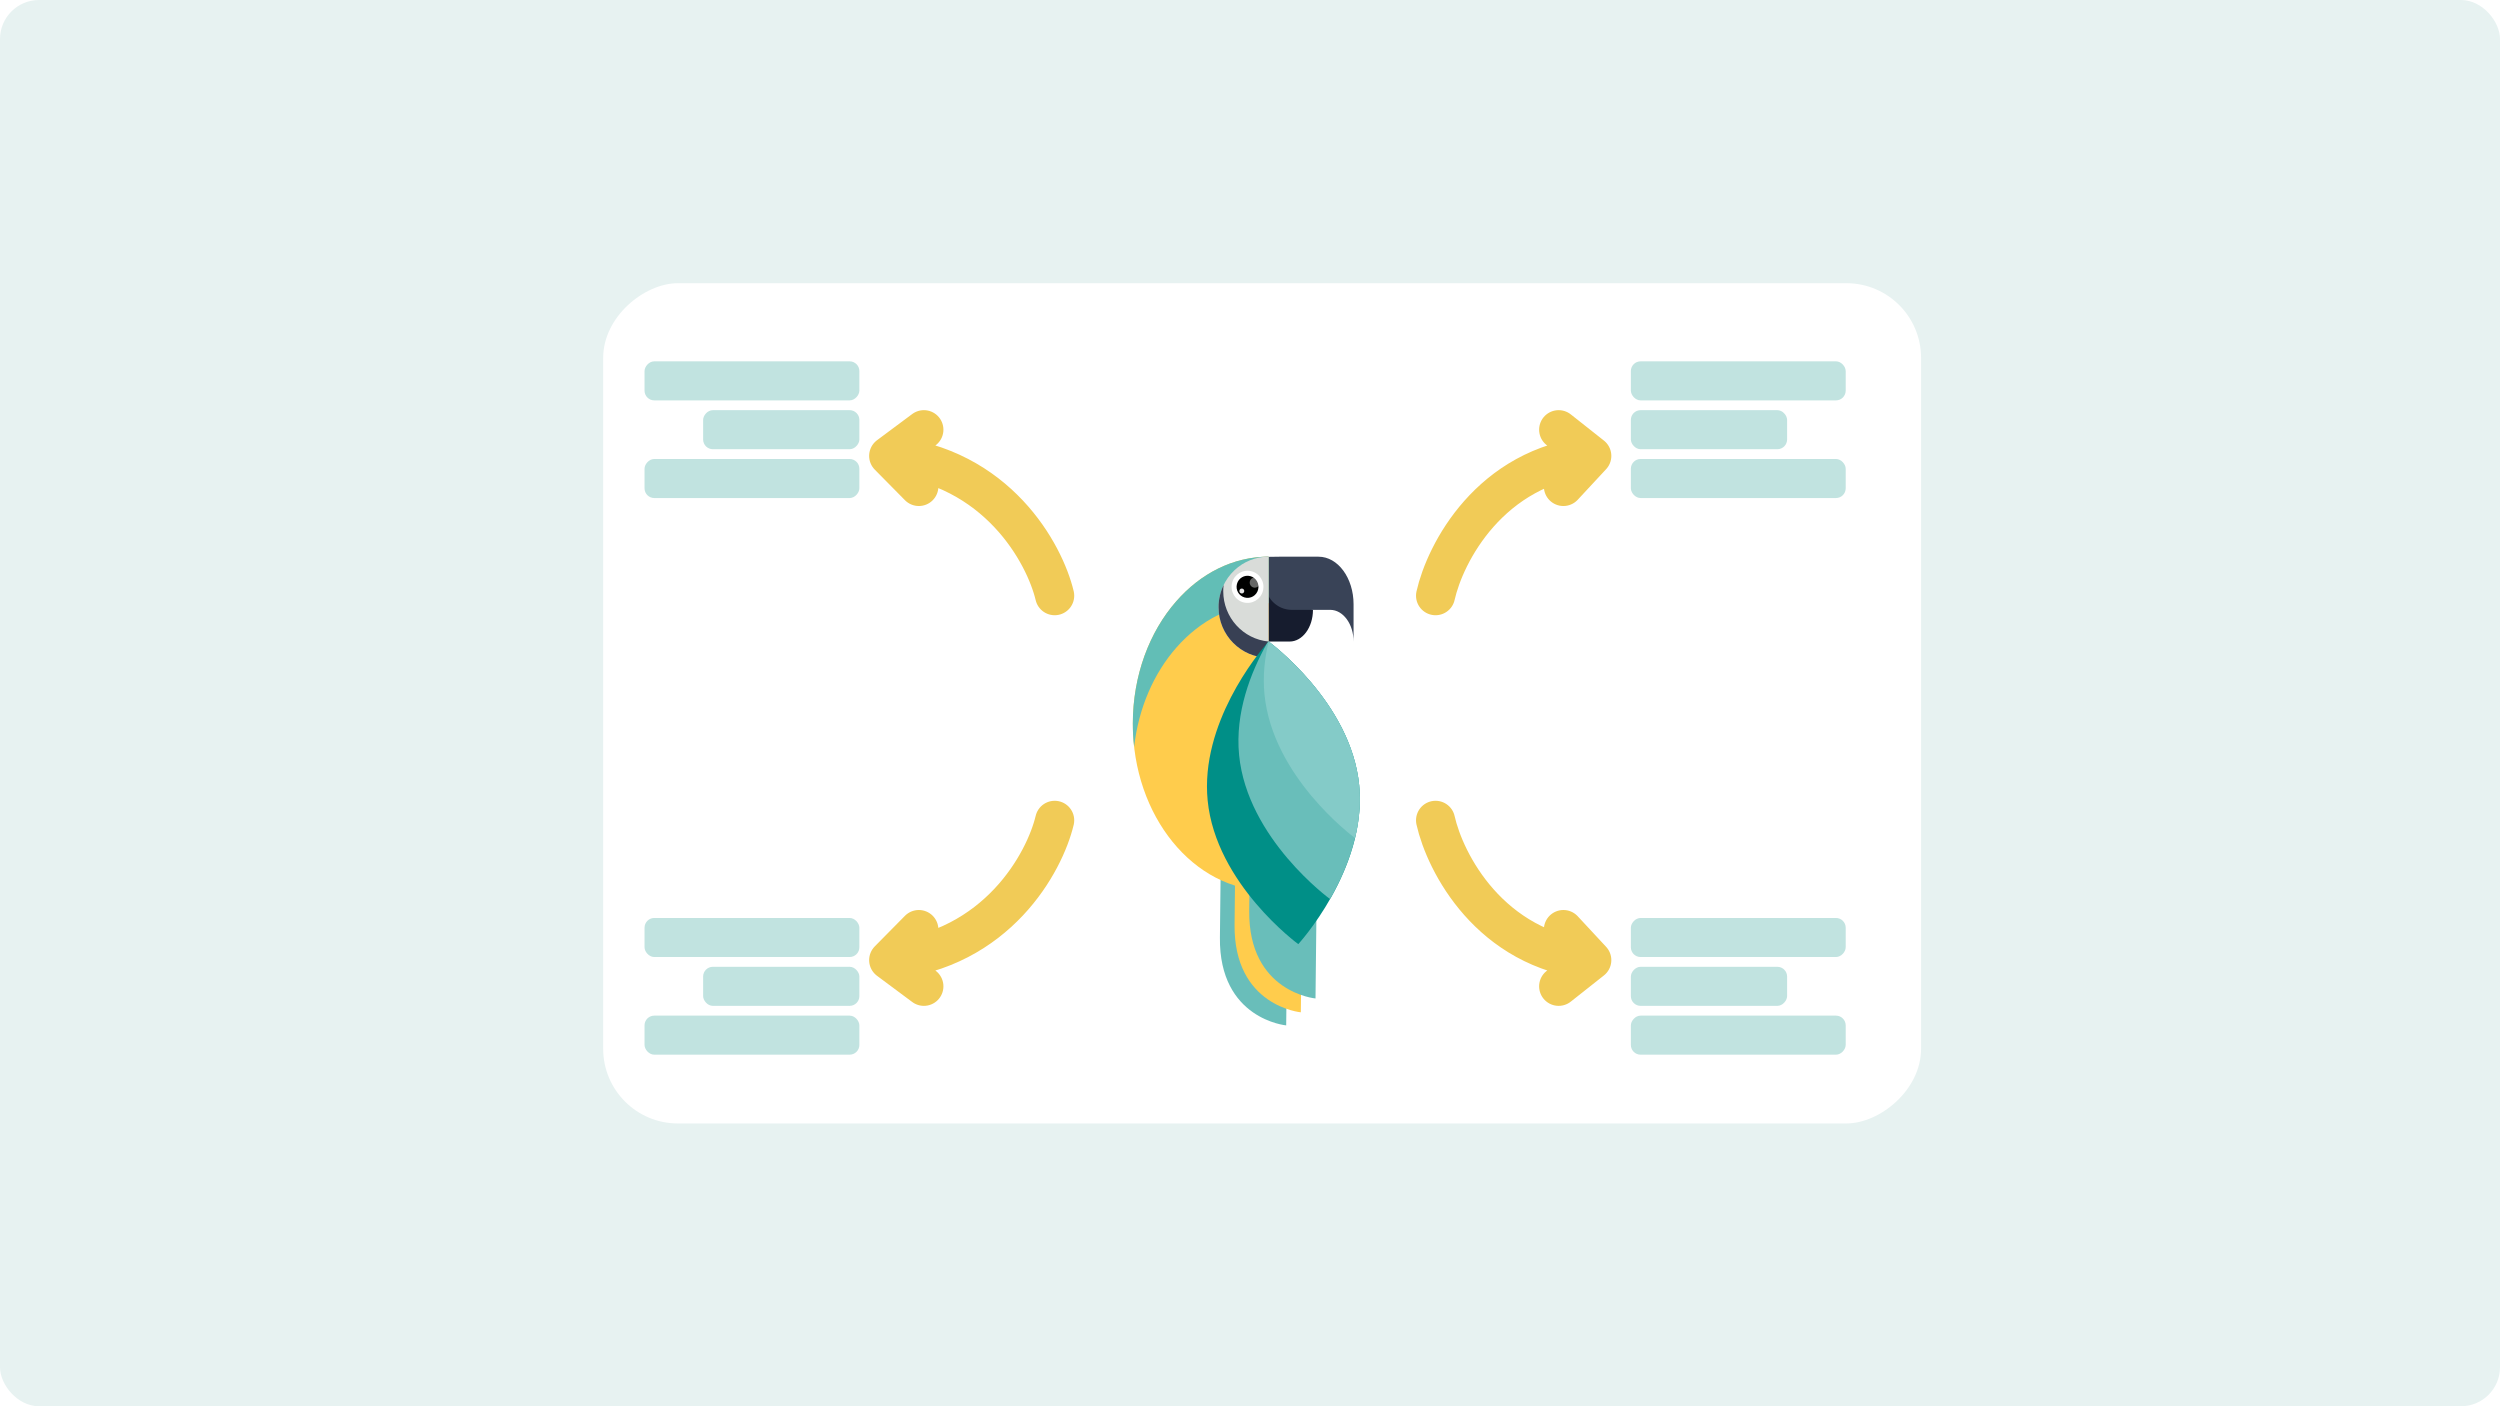 <svg width="256" height="144" viewBox="0 0 256 144" fill="none" xmlns="http://www.w3.org/2000/svg">
<rect width="256" height="144" rx="4" fill="#E7F2F1"/>
<g filter="url(#filter0_d_210_6272)">
<rect x="195.953" y="29" width="86.042" height="134.953" rx="7.648" transform="rotate(90 195.953 29)" fill="white"/>
</g>
<rect opacity="0.4" x="167" y="37" width="22" height="4" rx="1" fill="#66B9B3"/>
<rect opacity="0.4" x="167" y="42" width="16" height="4" rx="1" fill="#66B9B3"/>
<rect opacity="0.4" x="167" y="47" width="22" height="4" rx="1" fill="#66B9B3"/>
<path d="M147 61C147.97 56.675 152.527 47.758 163 46.684M163 46.684L159.606 44M163 46.684L160.091 49.816" stroke="#F1CB57" stroke-width="4" stroke-linecap="round" stroke-linejoin="round"/>
<rect opacity="0.4" width="22" height="4" rx="1" transform="matrix(1 0 0 -1 167 108)" fill="#66B9B3"/>
<rect opacity="0.4" width="16" height="4" rx="1" transform="matrix(1 0 0 -1 167 103)" fill="#66B9B3"/>
<rect opacity="0.4" width="22" height="4" rx="1" transform="matrix(1 0 0 -1 167 98)" fill="#66B9B3"/>
<path d="M147 84C147.97 88.325 152.527 97.242 163 98.316M163 98.316L159.606 101M163 98.316L160.091 95.184" stroke="#F1CB57" stroke-width="4" stroke-linecap="round" stroke-linejoin="round"/>
<rect opacity="0.4" width="22" height="4" rx="1" transform="matrix(-1 0 0 1 88 37)" fill="#66B9B3"/>
<rect opacity="0.4" width="16" height="4" rx="1" transform="matrix(-1 0 0 1 88 42)" fill="#66B9B3"/>
<rect opacity="0.4" width="22" height="4" rx="1" transform="matrix(-1 0 0 1 88 47)" fill="#66B9B3"/>
<path d="M108 61C106.97 56.675 102.127 47.758 91 46.684M91 46.684L94.606 44M91 46.684L94.091 49.816" stroke="#F1CB57" stroke-width="4" stroke-linecap="round" stroke-linejoin="round"/>
<rect opacity="0.4" x="88" y="108" width="22" height="4" rx="1" transform="rotate(180 88 108)" fill="#66B9B3"/>
<rect opacity="0.4" x="88" y="103" width="16" height="4" rx="1" transform="rotate(180 88 103)" fill="#66B9B3"/>
<rect opacity="0.4" x="88" y="98" width="22" height="4" rx="1" transform="rotate(180 88 98)" fill="#66B9B3"/>
<path d="M108 84C106.97 88.325 102.127 97.242 91 98.316M91 98.316L94.606 101M91 98.316L94.091 95.184" stroke="#F1CB57" stroke-width="4" stroke-linecap="round" stroke-linejoin="round"/>
<g filter="url(#filter1_d_210_6272)">
<path d="M131.925 76.099L131.706 96C131.706 96 124.827 95.379 124.919 87.011L125.04 76.019" fill="#69BEBA"/>
<path d="M133.425 74.76L133.206 94.661C133.206 94.661 126.327 94.04 126.419 85.672L126.54 74.681" fill="#FFCC4C"/>
<path d="M134.927 73.342L134.708 93.243C134.708 93.243 127.829 92.623 127.921 84.254L128.042 73.263" fill="#69BEBA"/>
<path d="M132.057 56.696H129.406V51.282L134.448 53.447C134.448 55.242 133.378 56.694 132.057 56.694V56.696Z" fill="#161C2E"/>
<path d="M138.605 52.877V56.697C138.605 54.902 137.535 53.449 136.214 53.449H132.279C130.773 53.449 129.554 52.217 129.554 50.697V49.463C129.554 48.667 128.62 48.033 129.408 48.029C129.413 48.029 130.98 48.006 130.986 48.006H135.019C136.999 48.006 138.605 50.186 138.605 52.877Z" fill="#394357"/>
<path d="M129.901 48.004V82.215C122.225 82.215 116.002 74.557 116.002 65.11C116.002 60.151 117.715 55.686 120.456 52.566C122.935 49.734 126.254 48.006 129.903 48.006L129.901 48.004Z" fill="#FFCC4C"/>
<path d="M129.901 48.004V52.758C126.254 52.758 122.933 54.487 120.454 57.319C118.161 59.932 116.586 63.488 116.134 67.484C116.046 66.708 116 65.913 116 65.106C116 60.149 117.713 55.684 120.454 52.563C122.933 49.728 126.252 48 129.901 48V48.004Z" fill="#62BEB6"/>
<path d="M129.901 48.004V58.349C127.072 58.349 124.779 56.033 124.779 53.176C124.779 51.676 125.411 50.326 126.419 49.383C127.334 48.526 128.557 48.004 129.899 48.004H129.901Z" fill="#D9DCD9"/>
<path d="M129.901 56.694V58.349C127.072 58.349 124.779 56.033 124.779 53.175C124.779 52.359 124.968 51.585 125.302 50.898C125.275 51.109 125.261 51.325 125.261 51.542C125.261 54.234 127.299 56.446 129.899 56.692L129.901 56.694Z" fill="#384054"/>
<path d="M126.17 50.669C125.939 51.548 126.458 52.45 127.328 52.683C128.198 52.916 129.091 52.392 129.322 51.513C129.552 50.634 129.034 49.732 128.163 49.5C127.293 49.267 126.4 49.791 126.17 50.669Z" fill="white"/>
<path d="M126.663 50.801C126.504 51.405 126.861 52.026 127.46 52.184C128.057 52.346 128.672 51.985 128.829 51.38C128.989 50.776 128.632 50.155 128.032 49.996C127.435 49.835 126.82 50.196 126.663 50.801Z" fill="#000100"/>
<path opacity="0.9" d="M126.918 51.455C126.884 51.591 126.962 51.728 127.097 51.765C127.231 51.8 127.368 51.721 127.404 51.585C127.439 51.449 127.36 51.311 127.226 51.275C127.091 51.238 126.955 51.319 126.918 51.455Z" fill="white"/>
<path opacity="0.4" d="M127.988 50.524C127.915 50.801 128.078 51.086 128.355 51.16C128.63 51.234 128.912 51.069 128.985 50.79C129.058 50.512 128.895 50.227 128.618 50.153C128.343 50.08 128.061 50.245 127.988 50.524Z" fill="white"/>
<path d="M136.306 82.88C134.664 85.806 132.943 87.68 132.943 87.68C132.943 87.68 124.502 81.519 123.663 72.962C122.893 65.121 128.772 57.988 129.761 56.847C129.851 56.743 129.901 56.688 129.901 56.688C129.901 56.688 138.34 62.848 139.181 71.406C139.607 75.746 137.996 79.87 136.306 82.88Z" fill="#008F87"/>
<path d="M138.755 76.818C138.205 79.09 137.268 81.166 136.304 82.88C136.214 82.985 136.164 83.038 136.164 83.038C136.164 83.038 127.723 76.879 126.884 68.32C126.457 63.98 128.069 59.856 129.759 56.847C129.849 56.743 129.899 56.688 129.899 56.688C129.899 56.688 129.903 56.69 129.907 56.694C130.193 56.906 138.353 62.999 139.179 71.406C139.362 73.274 139.17 75.102 138.753 76.817L138.755 76.818Z" fill="#69BEBA"/>
<path d="M138.755 76.819C138.454 76.595 130.309 70.508 129.483 62.108C129.3 60.24 129.494 58.413 129.909 56.696C130.195 56.908 138.356 63.001 139.182 71.408C139.364 73.276 139.172 75.104 138.755 76.819Z" fill="#84CBC8"/>
</g>
<defs>
<filter id="filter0_d_210_6272" x="61" y="28.235" width="136.483" height="87.572" filterUnits="userSpaceOnUse" color-interpolation-filters="sRGB">
<feFlood flood-opacity="0" result="BackgroundImageFix"/>
<feColorMatrix in="SourceAlpha" type="matrix" values="0 0 0 0 0 0 0 0 0 0 0 0 0 0 0 0 0 0 127 0" result="hardAlpha"/>
<feMorphology radius="1.147" operator="erode" in="SourceAlpha" result="effect1_dropShadow_210_6272"/>
<feOffset dx="0.765"/>
<feGaussianBlur stdDeviation="0.956"/>
<feComposite in2="hardAlpha" operator="out"/>
<feColorMatrix type="matrix" values="0 0 0 0 0 0 0 0 0 0 0 0 0 0 0 0 0 0 0.25 0"/>
<feBlend mode="normal" in2="BackgroundImageFix" result="effect1_dropShadow_210_6272"/>
<feBlend mode="normal" in="SourceGraphic" in2="effect1_dropShadow_210_6272" result="shape"/>
</filter>
<filter id="filter1_d_210_6272" x="109.271" y="48" width="36.707" height="63.729" filterUnits="userSpaceOnUse" color-interpolation-filters="sRGB">
<feFlood flood-opacity="0" result="BackgroundImageFix"/>
<feColorMatrix in="SourceAlpha" type="matrix" values="0 0 0 0 0 0 0 0 0 0 0 0 0 0 0 0 0 0 127 0" result="hardAlpha"/>
<feMorphology radius="3.571" operator="erode" in="SourceAlpha" result="effect1_dropShadow_210_6272"/>
<feOffset dy="9"/>
<feGaussianBlur stdDeviation="5.15"/>
<feComposite in2="hardAlpha" operator="out"/>
<feColorMatrix type="matrix" values="0 0 0 0 0.194 0 0 0 0 0.501 0 0 0 0 0.501 0 0 0 0.35 0"/>
<feBlend mode="normal" in2="BackgroundImageFix" result="effect1_dropShadow_210_6272"/>
<feBlend mode="normal" in="SourceGraphic" in2="effect1_dropShadow_210_6272" result="shape"/>
</filter>
</defs>
</svg>
